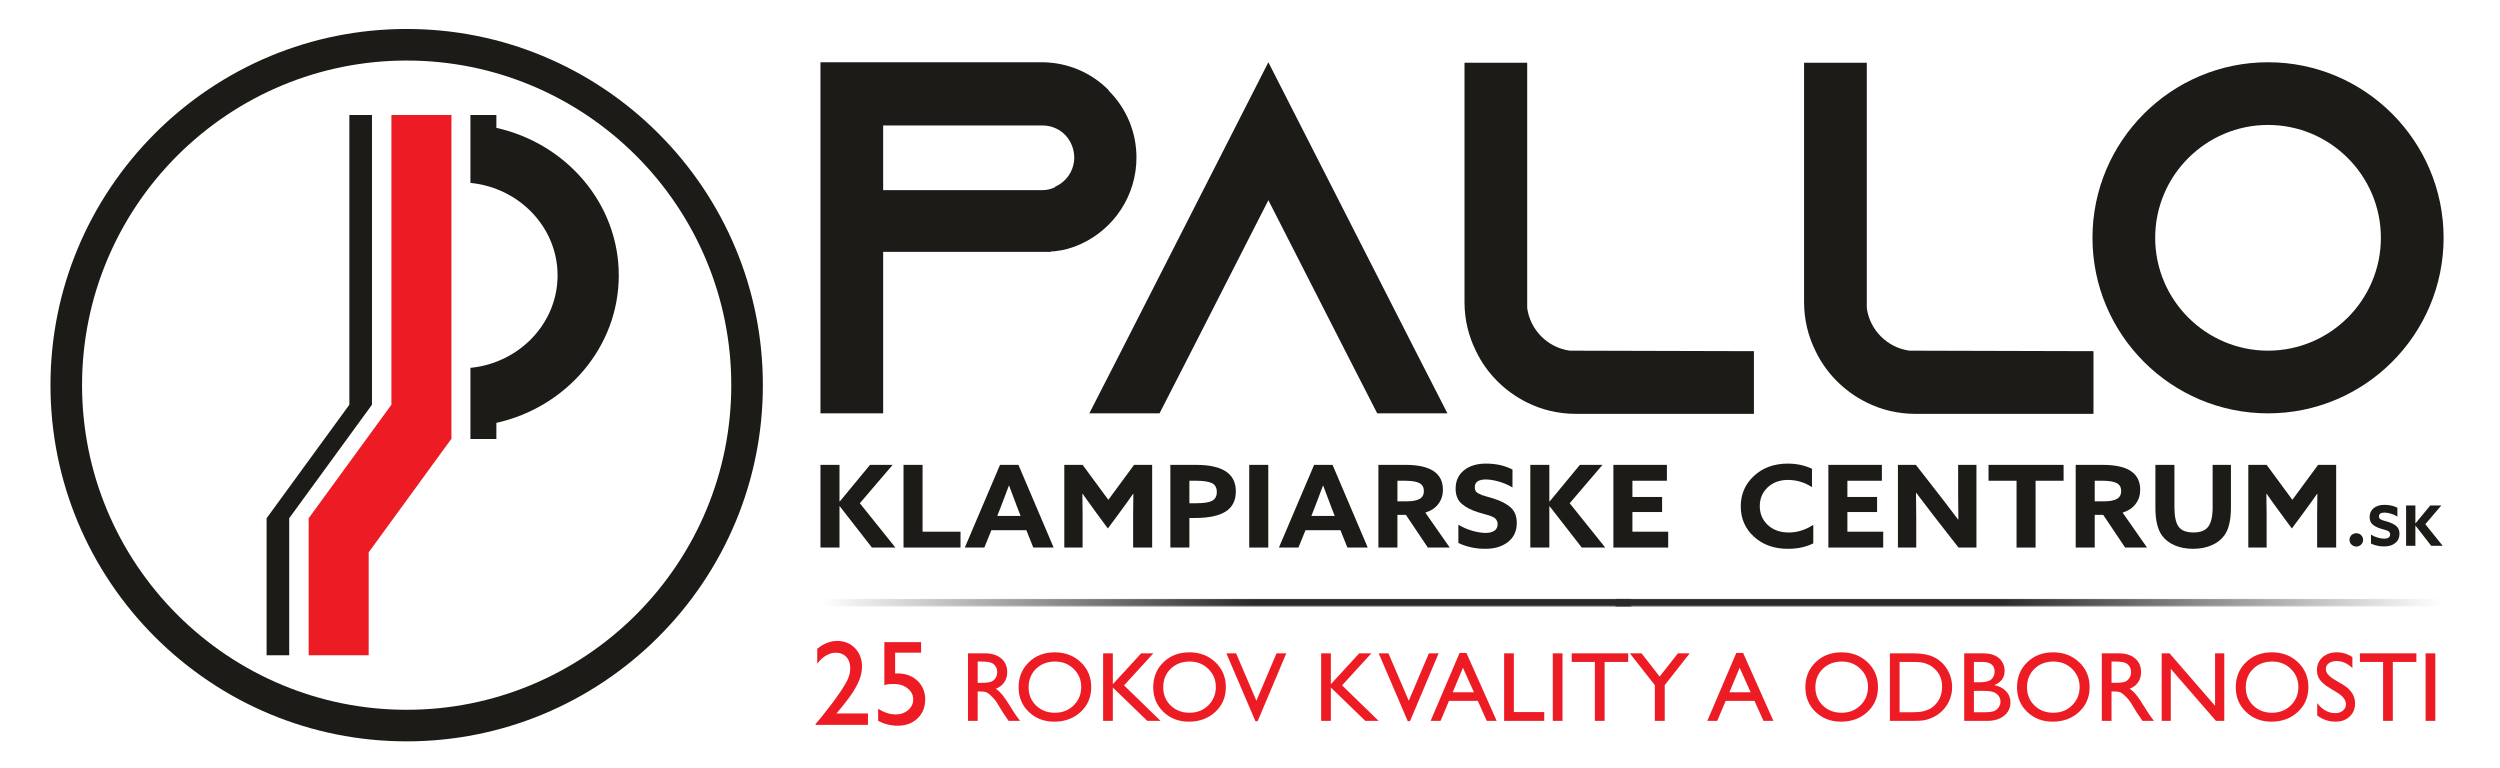 <?xml version="1.0" encoding="UTF-8"?>
<svg xmlns="http://www.w3.org/2000/svg" xmlns:xlink="http://www.w3.org/1999/xlink" xmlns:xodm="http://www.corel.com/coreldraw/odm/2003" xml:space="preserve" width="1592px" height="489px" version="1.0" style="shape-rendering:geometricPrecision; text-rendering:geometricPrecision; image-rendering:optimizeQuality; fill-rule:evenodd; clip-rule:evenodd" viewBox="0 0 1491.38 457.68">
 <defs>
  <style type="text/css">
   
    .fil4 {fill:none}
    .fil2 {fill:#1C1B17}
    .fil6 {fill:#2B2A29;fill-rule:nonzero}
    .fil1 {fill:#1C1B17;fill-rule:nonzero}
    .fil0 {fill:#1C1B17;fill-rule:nonzero}
    .fil3 {fill:#ED1C24;fill-rule:nonzero}
    .fil5 {fill:#ED1C24;fill-rule:nonzero}
   
  </style>
   <mask id="id0">
  <linearGradient id="id1" gradientUnits="userSpaceOnUse" x1="747.46" y1="353.67" x2="489.45" y2="353.62">
   <stop offset="0" style="stop-opacity:1; stop-color:white"></stop>
   <stop offset="1" style="stop-opacity:0; stop-color:white"></stop>
  </linearGradient>
    <rect style="fill:url(#id1)" x="489.45" y="357" width="483.91" height="4.69"></rect>
   </mask>
   <mask id="id2">
  <linearGradient id="id3" gradientUnits="userSpaceOnUse" x1="1194.01" y1="353.67" x2="1457.28" y2="353.62">
   <stop offset="0" style="stop-opacity:1; stop-color:white"></stop>
   <stop offset="1" style="stop-opacity:0; stop-color:white"></stop>
  </linearGradient>
    <rect style="fill:url(#id3)" x="963.51" y="357" width="493.77" height="4.69"></rect>
   </mask>
 </defs>
 <g id="Vrstva_x0020_1">
  <path class="fil0" d="M629.48 111.14c6.88,-2.99 11.37,-9.88 11.37,-17.36 0,-6.88 -3.59,-11.67 -5.69,-13.76 -2.39,-2.39 -6.88,-5.39 -13.46,-5.39l-94.85 0 0 38.6 94.85 0c2.69,0 5.38,-0.6 7.78,-1.8l0 -0.29zm32.02 -57.16c10.17,10.18 16.46,24.24 16.46,39.8 0,22.74 -13.47,42.49 -32.92,51.46 -5.09,2.4 -10.48,3.9 -16.16,4.49l-1.8 0 0 0.3 -100.23 0 0 96.35 -37.4 0 0 -209.45 131.95 0c15.56,0 29.62,6.28 39.8,16.46l0.3 0.59z"></path>
  <polygon class="fil0" points="863.47,246.38 821.58,246.38 802.43,208.98 756.65,119.22 710.87,208.98 691.72,246.38 649.83,246.38 668.98,208.98 756.65,36.93 844.32,208.98 "></polygon>
  <path class="fil0" d="M1046.3 209.28l0 37.4 -106.23 0c-10.47,0 -20.34,-2.39 -29.32,-6.88 -13.16,-6.58 -23.94,-17.36 -30.22,-30.52 -4.48,-8.98 -6.88,-18.85 -6.88,-29.32l0 -142.73 37.4 0 0 146.31c1.8,13.17 12.27,23.65 25.44,25.44l109.81 0.3z"></path>
  <path class="fil0" d="M1248.87 209.28l0 37.4 -106.22 0c-10.47,0 -20.35,-2.39 -29.32,-6.88 -13.17,-6.58 -23.94,-17.36 -30.23,-30.52 -4.48,-8.98 -6.88,-18.85 -6.88,-29.32l0 -142.73 37.41 0 0 146.31c1.79,13.17 12.26,23.65 25.43,25.44l109.81 0.3z"></path>
  <g>
   <path class="fil0" d="M1420.32 141.66c0,-37.11 -30.22,-67.33 -67.32,-67.33 -37.11,0 -67.32,30.22 -67.32,67.33 0,37.1 30.21,67.32 67.32,67.32 37.1,0 67.32,-30.22 67.32,-67.32l0 0zm37.41 0c0,57.74 -46.98,104.72 -104.73,104.72 -57.75,0 -104.73,-46.98 -104.73,-104.72 0,-57.75 46.98,-104.73 104.73,-104.73 57.75,0 104.73,46.98 104.73,104.73z"></path>
  </g>
  <polygon class="fil1" points="489.45,326.44 489.45,277.11 500.8,277.11 500.8,298.92 500.94,298.98 519.01,277.11 532.5,277.11 512.94,300 534.15,326.44 520.15,326.44 500.94,301.78 500.8,301.85 500.8,326.44 "></polygon>
  <polygon class="fil1" points="539,326.44 539,277.11 550.36,277.11 550.36,316.97 573,316.97 573,326.44 "></polygon>
  <g>
   <path class="fil1" d="M596.99 302.32l-2.08 5.25 13.93 0 -2.14 -5.52c-1.85,-4.81 -3.43,-8.99 -4.71,-12.54l-0.15 0c-1.52,4.14 -3.14,8.41 -4.85,12.81l0 0zm-21.43 24.12l21 -49.33 10.99 0 21 49.33 -12.14 0 -4.14 -10.36 -20.85 0 -4.22 10.36 -11.64 0z"></path>
  </g>
  <path class="fil1" d="M660.9 315.06l-7.5 -10.16c-2.28,-3.08 -4.81,-6.6 -7.57,-10.55l-0.14 0.07c0.09,4.72 0.14,8.81 0.14,12.26l0 19.75 -10.92 0 0 -49.32 10.92 0 15.35 20.85 15.36 -20.85 10.78 0 0 49.32 -11.35 0 0 -19.75c0,-3.45 0.04,-7.54 0.14,-12.26l-0.14 -0.07c-2.76,3.95 -5.29,7.47 -7.57,10.55l-7.5 10.16z"></path>
  <path class="fil1" d="M709.53 300l4.14 0c4.57,0 7.75,-0.51 9.54,-1.53 1.78,-1.03 2.68,-2.72 2.68,-5.08 0,-2.63 -0.97,-4.43 -2.9,-5.38 -1.93,-0.96 -5.13,-1.43 -9.6,-1.43l-3.86 0 0 13.42zm-11.35 26.44l0 -49.33 15.35 0c15.8,0 23.71,5.24 23.71,15.74 0,5.54 -2.04,9.58 -6.11,12.12 -4.07,2.55 -10.08,3.82 -18.03,3.82l-3.57 0 0 17.65 -11.35 0z"></path>
  <polygon class="fil2" points="745.23,326.44 756.59,326.44 756.59,277.11 745.23,277.11 "></polygon>
  <g>
   <path class="fil1" d="M784.37 302.32l-2.07 5.25 13.92 0 -2.14 -5.52c-1.86,-4.81 -3.43,-8.99 -4.72,-12.54l-0.14 0c-1.52,4.14 -3.14,8.41 -4.85,12.81l0 0zm-21.43 24.12l21 -49.33 11 0 20.99 49.33 -12.14 0 -4.14 -10.36 -20.85 0 -4.21 10.36 -11.65 0z"></path>
  </g>
  <path class="fil1" d="M833.64 298.85l5.72 0c3.32,0 5.84,-0.48 7.53,-1.44 1.69,-0.95 2.53,-2.52 2.53,-4.7 0,-2.18 -0.87,-3.74 -2.6,-4.7 -1.74,-0.95 -4.68,-1.43 -8.82,-1.43l-4.36 0 0 12.27zm-11.35 27.59l0 -49.33 16.21 0c14.85,0 22.28,4.95 22.28,14.85 0,3.23 -0.91,6.04 -2.72,8.45 -1.81,2.41 -4.4,4.13 -7.78,5.18l14.57 20.85 -13.07 0 -13.07 -19.49 -5.07 0 0 19.49 -11.35 0z"></path>
  <path class="fil1" d="M869.99 323.71l0 -10.9c2.62,1.59 5.41,2.8 8.39,3.64 2.97,0.84 5.58,1.26 7.82,1.26 2.19,0 3.94,-0.42 5.25,-1.29 1.31,-0.86 1.96,-2.18 1.96,-3.95 0,-0.73 -0.14,-1.39 -0.42,-1.98 -0.29,-0.59 -0.63,-1.06 -1.01,-1.43 -0.38,-0.36 -1,-0.73 -1.85,-1.09 -0.86,-0.36 -1.6,-0.63 -2.21,-0.82 -0.63,-0.17 -1.59,-0.45 -2.9,-0.81 -1.31,-0.37 -2.34,-0.66 -3.1,-0.89 -4.24,-1.32 -7.57,-3.03 -9.96,-5.14 -2.41,-2.12 -3.61,-5.12 -3.61,-9.03 0,-4.58 1.65,-8.22 4.96,-10.9 3.31,-2.68 7.7,-4.02 13.18,-4.02 5.95,0 11.21,1.18 15.78,3.55l0 10.69c-2.58,-1.54 -5.31,-2.73 -8.22,-3.54 -2.9,-0.82 -5.45,-1.23 -7.63,-1.23 -4.43,0 -6.65,1.54 -6.65,4.63 0,0.87 0.16,1.59 0.47,2.18 0.3,0.6 0.88,1.1 1.71,1.54 0.84,0.43 1.56,0.76 2.18,0.99 0.62,0.22 1.69,0.55 3.21,0.98 1.52,0.43 2.67,0.76 3.43,0.99 4.52,1.41 8,3.2 10.42,5.38 2.43,2.18 3.65,5.27 3.65,9.27 0,4.77 -1.73,8.52 -5.18,11.27 -3.45,2.75 -7.99,4.13 -13.6,4.13 -5.86,0 -11.22,-1.16 -16.07,-3.48z"></path>
  <polygon class="fil1" points="912.91,326.44 912.91,277.11 924.26,277.11 924.26,298.92 924.41,298.98 942.47,277.11 955.97,277.11 936.4,300 957.61,326.44 943.61,326.44 924.41,301.78 924.26,301.85 924.26,326.44 "></polygon>
  <polygon class="fil1" points="962.47,326.44 962.47,277.11 994.39,277.11 994.39,286.58 973.82,286.58 973.82,296.26 991.53,296.26 991.53,305.25 973.82,305.25 973.82,316.97 995.17,316.97 995.17,326.44 "></polygon>
  <path class="fil1" d="M1038.45 301.84c0,-7.22 2.62,-13.27 7.89,-18.15 5.26,-4.88 12.01,-7.33 20.24,-7.33 5.19,0 9.97,1.03 14.36,3.07l0 10.97c-4.43,-2.86 -9.2,-4.3 -14.29,-4.3 -4.95,0 -8.99,1.48 -12.14,4.43 -3.14,2.96 -4.71,6.68 -4.71,11.18 0,4.49 1.58,8.24 4.75,11.24 3.16,2.99 7.35,4.5 12.53,4.5 5.1,0 9.97,-1.52 14.64,-4.57l0 11.04c-4.28,2.18 -9.33,3.27 -15.14,3.27 -8.23,0 -14.98,-2.41 -20.24,-7.22 -5.27,-4.82 -7.89,-10.86 -7.89,-18.13z"></path>
  <polygon class="fil1" points="1090.72,326.44 1090.72,277.11 1122.64,277.11 1122.64,286.58 1102.07,286.58 1102.07,296.26 1119.78,296.26 1119.78,305.25 1102.07,305.25 1102.07,316.97 1123.43,316.97 1123.43,326.44 "></polygon>
  <path class="fil1" d="M1168.34 326.44l-15.49 -19.89c-2.71,-3.5 -5.95,-7.75 -9.71,-12.75l-0.15 0.07c0.1,6.27 0.15,11.02 0.15,14.24l0 18.33 -10.93 0 0 -49.33 10.71 0 15.5 19.9c2.71,3.49 5.94,7.74 9.71,12.73l0.14 -0.06c-0.1,-6.27 -0.14,-11.02 -0.14,-14.24l0 -18.33 10.92 0 0 49.33 -10.71 0z"></path>
  <polygon class="fil1" points="1202.98,326.44 1202.98,286.58 1186.26,286.58 1186.26,277.11 1231.04,277.11 1231.04,286.58 1214.33,286.58 1214.33,326.44 "></polygon>
  <path class="fil1" d="M1249.61 298.85l5.71 0c3.33,0 5.84,-0.48 7.53,-1.44 1.69,-0.95 2.54,-2.52 2.54,-4.7 0,-2.18 -0.87,-3.74 -2.61,-4.7 -1.74,-0.95 -4.68,-1.43 -8.82,-1.43l-4.35 0 0 12.27zm-11.35 27.59l0 -49.33 16.2 0c14.86,0 22.28,4.95 22.28,14.85 0,3.23 -0.9,6.04 -2.71,8.45 -1.81,2.41 -4.41,4.13 -7.78,5.18l14.56 20.85 -13.06 0 -13.07 -19.49 -5.07 0 0 19.49 -11.35 0z"></path>
  <path class="fil1" d="M1289.66 319.15c-2.56,-3.64 -3.85,-9.09 -3.85,-16.35l0 -25.69 11.35 0 0 25.28c0,5.4 0.83,9.26 2.47,11.58 1.64,2.31 4.63,3.47 8.96,3.47 4.09,0 7.01,-1.16 8.75,-3.47 1.73,-2.32 2.61,-6.16 2.61,-11.52l0 -25.34 10.92 0 0 25.41c0,7.59 -1.33,13.18 -4,16.76 -1.85,2.5 -4.39,4.44 -7.6,5.83 -3.22,1.38 -6.87,2.08 -10.97,2.08 -4.14,0 -7.83,-0.71 -11.06,-2.11 -3.24,-1.41 -5.76,-3.39 -7.58,-5.93z"></path>
  <path class="fil1" d="M1367.22 315.06l-7.5 -10.16c-2.28,-3.08 -4.81,-6.6 -7.56,-10.55l-0.15 0.07c0.09,4.72 0.15,8.81 0.15,12.26l0 19.75 -10.93 0 0 -49.32 10.93 0 15.35 20.85 15.35 -20.85 10.78 0 0 49.32 -11.35 0 0 -19.75c0,-3.45 0.05,-7.54 0.14,-12.26l-0.14 -0.07c-2.76,3.95 -5.28,7.47 -7.57,10.55l-7.5 10.16z"></path>
  <polygon class="fil3" points="269.31,68.41 233.5,68.41 233.5,241.23 184.13,308.95 184.13,390.71 219.94,390.71 219.94,329.29 269.31,261.52 "></polygon>
  <path class="fil1" d="M369.13 164.07c0,-42.78 -31.23,-78.68 -73.02,-88l0 -7.66 -15.48 0 0 40.49c29.17,2.87 51.99,26.52 51.99,55.17 0,28.65 -22.82,52.29 -51.99,55.16l0 42.43 15.48 0 0 -9.6c41.79,-9.32 73.02,-45.22 73.02,-87.99z"></path>
  <polygon class="fil1" points="221.9,241.23 221.9,68.41 208.41,68.41 208.41,241.23 159.04,308.95 159.04,390.71 172.53,390.71 172.53,308.95 "></polygon>
  <path class="fil1" d="M168.61 50.6c22.82,-9.47 47.81,-14.69 73.98,-14.69 26.17,0 51.17,5.22 73.99,14.69 23.69,9.82 45.02,24.21 62.88,42.07l0.02 0.02c17.86,17.86 32.25,39.19 42.07,62.88 9.47,22.82 14.69,47.82 14.69,73.99 0,26.17 -5.22,51.17 -14.69,73.99 -9.82,23.69 -24.21,45.02 -42.07,62.88l-0.02 0.02c-17.86,17.86 -39.19,32.25 -62.88,42.07 -22.82,9.47 -47.82,14.69 -73.99,14.69 -26.17,0 -51.16,-5.22 -73.98,-14.69 -23.69,-9.82 -45.02,-24.21 -62.88,-42.07l-0.02 -0.02c-17.86,-17.86 -32.25,-39.19 -42.07,-62.88 -9.47,-22.82 -14.69,-47.82 -14.69,-73.99 0,-26.17 5.22,-51.17 14.69,-73.99 9.82,-23.69 24.21,-45.02 42.07,-62.88l0.02 -0.02c17.86,-17.86 39.19,-32.25 62.88,-42.07zm-7.18 375.35c25,10.37 52.42,16.1 81.16,16.1 28.73,0 56.14,-5.73 81.14,-16.1 26.01,-10.79 49.44,-26.6 69.06,-46.2l-0.01 -0.01c19.62,-19.61 35.42,-43.02 46.21,-69.01 10.37,-25.01 16.1,-52.42 16.1,-81.17 0,-28.75 -5.73,-56.17 -16.11,-81.18 -10.8,-26.01 -26.61,-49.42 -46.22,-69 -19.6,-19.61 -43.02,-35.42 -69.03,-46.21 -25,-10.37 -52.41,-16.1 -81.14,-16.1 -28.75,0 -56.17,5.73 -81.17,16.11 -26,10.79 -49.4,26.6 -68.99,46.2l0 0.01c-19.62,19.63 -35.43,43.04 -46.21,69.02 -10.38,25 -16.11,52.42 -16.11,81.15 0,28.75 5.73,56.16 16.1,81.17 10.78,25.99 26.59,49.4 46.2,69.01 19.62,19.61 43.03,35.42 69.02,46.21z"></path>
  <path class="fil1" d="M1405.73 317.9c2.15,0 3.97,1.65 3.97,3.97 0,2.15 -1.82,3.97 -3.97,3.97 -2.32,0 -4.14,-1.82 -4.14,-3.97 0,-2.32 1.82,-3.97 4.14,-3.97z"></path>
  <path class="fil1" d="M1414.41 324.07l0 -5.32c1.28,0.77 2.64,1.37 4.1,1.78 1.45,0.41 2.72,0.61 3.81,0.61 1.07,0 1.93,-0.21 2.56,-0.63 0.64,-0.42 0.96,-1.06 0.96,-1.93 0,-0.35 -0.07,-0.68 -0.2,-0.96 -0.15,-0.29 -0.31,-0.52 -0.49,-0.7 -0.19,-0.18 -0.49,-0.36 -0.91,-0.53 -0.42,-0.18 -0.78,-0.31 -1.08,-0.4 -0.3,-0.09 -0.77,-0.22 -1.41,-0.4 -0.64,-0.18 -1.15,-0.32 -1.52,-0.44 -2.07,-0.64 -3.69,-1.47 -4.86,-2.5 -1.18,-1.04 -1.76,-2.51 -1.76,-4.41 0,-2.24 0.8,-4.02 2.42,-5.32 1.61,-1.31 3.76,-1.97 6.43,-1.97 2.91,0 5.47,0.58 7.71,1.73l0 5.23c-1.26,-0.76 -2.6,-1.34 -4.01,-1.73 -1.42,-0.4 -2.67,-0.6 -3.73,-0.6 -2.17,0 -3.25,0.75 -3.25,2.26 0,0.42 0.08,0.77 0.23,1.06 0.15,0.29 0.43,0.54 0.84,0.75 0.41,0.21 0.76,0.37 1.06,0.48 0.3,0.12 0.83,0.28 1.57,0.48 0.74,0.22 1.3,0.38 1.67,0.49 2.21,0.69 3.91,1.56 5.09,2.62 1.19,1.07 1.78,2.58 1.78,4.53 0,2.33 -0.84,4.16 -2.53,5.5 -1.68,1.35 -3.9,2.02 -6.64,2.02 -2.86,0 -5.47,-0.57 -7.84,-1.7z"></path>
  <polygon class="fil1" points="1435.36,325.4 1435.36,301.32 1440.9,301.32 1440.9,311.96 1440.97,312 1449.79,301.32 1456.38,301.32 1446.83,312.5 1457.18,325.4 1450.35,325.4 1440.97,313.36 1440.9,313.4 1440.9,325.4 "></polygon>
  <rect class="fil4" width="1491.38" height="457.68"></rect>
  <path class="fil5" d="M499 425.41l18.78 0 0 6.8 -31.26 0 0 -0.49 2.97 -3.5c4.64,-5.74 8.33,-10.61 11.08,-14.63 2.75,-4.01 4.55,-7.04 5.39,-9.09 0.83,-2.06 1.25,-4.09 1.25,-6.1 0,-2.79 -0.78,-5.02 -2.36,-6.71 -1.58,-1.68 -3.68,-2.53 -6.29,-2.53 -1.98,0 -3.93,0.58 -5.85,1.73 -1.92,1.14 -3.64,2.77 -5.18,4.86l0 -8.93c3.84,-3.12 7.79,-4.68 11.87,-4.68 4.31,0 7.86,1.44 10.65,4.32 2.78,2.88 4.18,6.55 4.18,10.99 0,1.97 -0.35,4.1 -1.03,6.35 -0.7,2.26 -1.93,4.85 -3.71,7.79 -1.76,2.94 -4.77,6.95 -9,12.03l-1.49 1.79zm28.55 -42.54l21.92 0 0 6.29 -15.48 0 0 12.45c0.49,-0.05 1,-0.08 1.52,-0.08 4.77,0 8.7,1.46 11.79,4.37 3.09,2.92 4.63,6.62 4.63,11.12 0,4.64 -1.52,8.42 -4.57,11.33 -3.05,2.91 -6.99,4.37 -11.85,4.37 -4,0 -7.89,-0.96 -11.65,-2.88l0 -7.25c3.55,2.27 7.03,3.4 10.42,3.4 2.96,0 5.46,-0.87 7.47,-2.59 2.02,-1.74 3.02,-3.86 3.02,-6.38 0,-2.62 -1.1,-4.8 -3.3,-6.56 -2.19,-1.75 -4.92,-2.63 -8.2,-2.63 -2.81,0 -4.71,0.24 -5.72,0.71l0 -25.67zm49.9 46.97l0 -40.31 10.09 0c4.09,0 7.32,1.01 9.72,3.03 2.39,2.01 3.59,4.74 3.59,8.19 0,2.35 -0.59,4.37 -1.76,6.08 -1.18,1.71 -2.85,2.99 -5.05,3.84 1.29,0.85 2.55,2 3.79,3.47 1.22,1.46 2.97,4 5.2,7.64 1.4,2.29 2.52,4.02 3.37,5.17l2.13 2.89 -6.86 0 -1.77 -2.66c-0.06,-0.1 -0.17,-0.25 -0.34,-0.49l-1.12 -1.59 -1.78 -2.94 -1.94 -3.16c-1.06,-1.73 -2.29,-2.97 -3.28,-3.95 -0.99,-0.98 -1.88,-1.68 -2.68,-2.11 -0.79,-0.44 -2.13,-0.65 -4.02,-0.65l-1.5 0 0 17.55 -5.79 0zm7.52 -35.4l-1.73 0 0 12.7 2.18 0c2.93,0 4.93,-0.24 6.01,-0.74 1.1,-0.51 1.94,-1.26 2.55,-2.27 0.6,-1 0.9,-2.16 0.9,-3.44 0,-1.27 -0.33,-2.42 -1,-3.45 -0.68,-1.02 -1.63,-1.75 -2.85,-2.17 -1.21,-0.42 -3.24,-0.63 -6.06,-0.63zm44.24 -5.5c6.23,0 11.4,1.98 15.54,5.92 4.14,3.95 6.22,8.9 6.22,14.84 0,5.95 -2.09,10.87 -6.26,14.76 -4.19,3.9 -9.46,5.85 -15.82,5.85 -6.07,0 -11.12,-1.95 -15.18,-5.85 -4.04,-3.89 -6.06,-8.78 -6.06,-14.65 0,-6.02 2.04,-11.01 6.1,-14.95 4.08,-3.95 9.23,-5.92 15.46,-5.92zm0.22 5.5c-4.61,0 -8.4,1.44 -11.36,4.32 -2.96,2.89 -4.45,6.57 -4.45,11.05 0,4.36 1.48,7.97 4.46,10.86 2.97,2.88 6.7,4.32 11.17,4.32 4.49,0 8.24,-1.46 11.25,-4.41 3,-2.95 4.5,-6.61 4.5,-10.99 0,-4.28 -1.5,-7.86 -4.5,-10.78 -3.01,-2.92 -6.7,-4.37 -11.07,-4.37zm51.36 -4.91l7.25 0 -17.48 19.12 21.79 21.19 -7.92 0 -20.57 -19.92 0 19.92 -5.79 0 0 -40.31 5.79 0 0 18.43 16.93 -18.43zm28.73 -0.59c6.23,0 11.4,1.98 15.55,5.92 4.14,3.95 6.21,8.9 6.21,14.84 0,5.95 -2.09,10.87 -6.26,14.76 -4.19,3.9 -9.46,5.85 -15.81,5.85 -6.08,0 -11.13,-1.95 -15.18,-5.85 -4.05,-3.89 -6.07,-8.78 -6.07,-14.65 0,-6.02 2.04,-11.01 6.11,-14.95 4.07,-3.95 9.22,-5.92 15.45,-5.92zm0.22 5.5c-4.61,0 -8.4,1.44 -11.36,4.32 -2.96,2.89 -4.45,6.57 -4.45,11.05 0,4.36 1.48,7.97 4.46,10.86 2.97,2.88 6.7,4.32 11.17,4.32 4.49,0 8.24,-1.46 11.25,-4.41 3,-2.95 4.5,-6.61 4.5,-10.99 0,-4.28 -1.5,-7.86 -4.5,-10.78 -3.01,-2.92 -6.7,-4.37 -11.07,-4.37zm51.79 -4.91l5.81 0 -17.08 40.49 -1.33 0 -17.34 -40.49 5.81 0 12.12 28.31 12.01 -28.31zm49.32 0l7.25 0 -17.47 19.12 21.79 21.19 -7.92 0 -20.57 -19.92 0 19.92 -5.79 0 0 -40.31 5.79 0 0 18.43 16.92 -18.43zm41.56 0l5.81 0 -17.08 40.49 -1.33 0 -17.34 -40.49 5.81 0 12.12 28.31 12.01 -28.31zm18.32 -0.24l4.06 0 18.06 40.55 -5.91 0 -5.35 -11.94 -17.19 0 -5.04 11.94 -5.93 0 17.3 -40.55zm8.55 23.47l-6.55 -14.61 -6.1 14.61 12.65 0zm18.01 -23.23l5.79 0 0 35.05 18.14 0 0 5.26 -23.93 0 0 -40.31zm29.03 0l5.79 0 0 40.31 -5.79 0 0 -40.31zm11.29 0l33.68 0 0 5.14 -14.06 0 0 35.17 -5.8 0 0 -35.17 -13.82 0 0 -5.14zm63.34 0l7.05 0 -14.9 18.98 0 21.33 -5.91 0 0 -21.33 -14.89 -18.98 6.96 0 10.81 13.87 10.88 -13.87zm34.84 -0.24l4.06 0 18.07 40.55 -5.91 0 -5.36 -11.94 -17.19 0 -5.04 11.94 -5.92 0 17.29 -40.55zm8.55 23.47l-6.55 -14.61 -6.1 14.61 12.65 0zm54.22 -23.82c6.22,0 11.4,1.98 15.54,5.92 4.14,3.95 6.22,8.9 6.22,14.84 0,5.95 -2.09,10.87 -6.27,14.76 -4.18,3.9 -9.45,5.85 -15.81,5.85 -6.07,0 -11.13,-1.95 -15.18,-5.85 -4.04,-3.89 -6.06,-8.78 -6.06,-14.65 0,-6.02 2.04,-11.01 6.1,-14.95 4.08,-3.95 9.23,-5.92 15.46,-5.92zm0.22 5.5c-4.62,0 -8.4,1.44 -11.36,4.32 -2.97,2.89 -4.45,6.57 -4.45,11.05 0,4.36 1.48,7.97 4.46,10.86 2.97,2.88 6.7,4.32 11.17,4.32 4.49,0 8.24,-1.46 11.25,-4.41 3,-2.95 4.5,-6.61 4.5,-10.99 0,-4.28 -1.5,-7.86 -4.5,-10.78 -3.01,-2.92 -6.7,-4.37 -11.07,-4.37zm28.64 35.4l0 -40.31 13.61 0c5.5,0 9.85,0.83 13.05,2.47 3.19,1.65 5.74,4.07 7.62,7.26 1.89,3.21 2.84,6.69 2.84,10.46 0,2.7 -0.52,5.29 -1.56,7.75 -1.04,2.47 -2.54,4.63 -4.45,6.5 -1.98,1.92 -4.26,3.37 -6.86,4.36 -1.52,0.58 -2.91,1 -4.18,1.2 -1.27,0.21 -3.71,0.31 -7.29,0.31l-12.78 0zm13.02 -35.17l-7.23 0 0 30.03 7.4 0c2.9,0 5.14,-0.2 6.74,-0.59 1.6,-0.4 2.93,-0.9 4.01,-1.51 1.06,-0.6 2.05,-1.35 2.93,-2.24 2.85,-2.88 4.28,-6.54 4.28,-10.95 0,-4.33 -1.48,-7.87 -4.4,-10.6 -1.08,-1.02 -2.31,-1.87 -3.71,-2.52 -1.4,-0.65 -2.73,-1.09 -3.98,-1.3 -1.25,-0.21 -3.26,-0.32 -6.04,-0.32zm44.96 35.17l-13.65 0 0 -40.31 10.57 0c3.33,0 5.93,0.44 7.8,1.34 1.86,0.9 3.29,2.13 4.26,3.7 0.98,1.56 1.48,3.38 1.48,5.44 0,3.96 -2.05,6.8 -6.16,8.51 2.95,0.57 5.3,1.78 7.04,3.64 1.74,1.86 2.61,4.1 2.61,6.69 0,2.06 -0.53,3.9 -1.59,5.51 -1.06,1.62 -2.61,2.93 -4.67,3.95 -2.04,1.02 -4.61,1.53 -7.69,1.53zm-2.9 -35.17l-4.96 0 0 12.12 3.84 0c3.07,0 5.26,-0.59 6.56,-1.76 1.3,-1.18 1.95,-2.69 1.95,-4.55 0,-3.88 -2.46,-5.81 -7.39,-5.81zm0.44 17.26l-5.4 0 0 12.77 5.68 0c3.15,0 5.29,-0.25 6.43,-0.74 1.12,-0.49 2.03,-1.25 2.7,-2.29 0.69,-1.04 1.03,-2.15 1.03,-3.35 0,-1.22 -0.36,-2.34 -1.08,-3.37 -0.72,-1.01 -1.75,-1.77 -3.08,-2.27 -1.33,-0.5 -3.42,-0.75 -6.28,-0.75zm41.87 -22.99c6.23,0 11.4,1.98 15.55,5.92 4.14,3.95 6.21,8.9 6.21,14.84 0,5.95 -2.09,10.87 -6.26,14.76 -4.19,3.9 -9.46,5.85 -15.81,5.85 -6.08,0 -11.13,-1.95 -15.18,-5.85 -4.05,-3.89 -6.07,-8.78 -6.07,-14.65 0,-6.02 2.04,-11.01 6.11,-14.95 4.07,-3.95 9.23,-5.92 15.45,-5.92zm0.22 5.5c-4.61,0 -8.39,1.44 -11.36,4.32 -2.96,2.89 -4.45,6.57 -4.45,11.05 0,4.36 1.48,7.97 4.46,10.86 2.97,2.88 6.7,4.32 11.17,4.32 4.49,0 8.25,-1.46 11.25,-4.41 3,-2.95 4.5,-6.61 4.5,-10.99 0,-4.28 -1.5,-7.86 -4.5,-10.78 -3,-2.92 -6.7,-4.37 -11.07,-4.37zm28.82 35.4l0 -40.31 10.1 0c4.09,0 7.32,1.01 9.71,3.03 2.39,2.01 3.59,4.74 3.59,8.19 0,2.35 -0.59,4.37 -1.76,6.08 -1.17,1.71 -2.84,2.99 -5.04,3.84 1.29,0.85 2.55,2 3.78,3.47 1.23,1.46 2.97,4 5.2,7.64 1.41,2.29 2.52,4.02 3.37,5.17l2.14 2.89 -6.87 0 -1.76 -2.66c-0.06,-0.1 -0.18,-0.25 -0.34,-0.49l-1.13 -1.59 -1.78 -2.94 -1.93 -3.16c-1.07,-1.73 -2.29,-2.97 -3.28,-3.95 -0.99,-0.98 -1.88,-1.68 -2.68,-2.11 -0.8,-0.44 -2.14,-0.65 -4.03,-0.65l-1.5 0 0 17.55 -5.79 0zm7.53 -35.4l-1.74 0 0 12.7 2.19 0c2.93,0 4.93,-0.24 6.01,-0.74 1.09,-0.51 1.93,-1.26 2.54,-2.27 0.6,-1 0.91,-2.16 0.91,-3.44 0,-1.27 -0.33,-2.42 -1.01,-3.45 -0.67,-1.02 -1.63,-1.75 -2.85,-2.17 -1.21,-0.42 -3.24,-0.63 -6.05,-0.63zm60.02 -4.91l5.5 0 0 40.31 -4.97 0 -26.94 -31.04 0 31.04 -5.44 0 0 -40.31 4.69 0 27.16 31.31 0 -31.31zm33.91 -0.59c6.23,0 11.4,1.98 15.54,5.92 4.14,3.95 6.22,8.9 6.22,14.84 0,5.95 -2.09,10.87 -6.27,14.76 -4.18,3.9 -9.45,5.85 -15.81,5.85 -6.07,0 -11.12,-1.95 -15.17,-5.85 -4.05,-3.89 -6.07,-8.78 -6.07,-14.65 0,-6.02 2.04,-11.01 6.1,-14.95 4.08,-3.95 9.23,-5.92 15.46,-5.92zm0.22 5.5c-4.61,0 -8.4,1.44 -11.36,4.32 -2.97,2.89 -4.45,6.57 -4.45,11.05 0,4.36 1.48,7.97 4.46,10.86 2.97,2.88 6.7,4.32 11.17,4.32 4.49,0 8.24,-1.46 11.25,-4.41 3,-2.95 4.5,-6.61 4.5,-10.99 0,-4.28 -1.5,-7.86 -4.5,-10.78 -3.01,-2.92 -6.7,-4.37 -11.07,-4.37zm38.64 18.48l-4.38 -2.66c-2.77,-1.68 -4.72,-3.34 -5.88,-4.97 -1.17,-1.62 -1.75,-3.5 -1.75,-5.62 0,-3.18 1.11,-5.77 3.31,-7.75 2.2,-1.98 5.07,-2.98 8.58,-2.98 3.37,0 6.46,0.95 9.27,2.85l0 6.56c-2.9,-2.81 -6.03,-4.21 -9.38,-4.21 -1.88,0 -3.42,0.43 -4.64,1.31 -1.21,0.88 -1.82,1.99 -1.82,3.35 0,1.21 0.45,2.35 1.34,3.4 0.9,1.05 2.34,2.16 4.32,3.33l4.4 2.61c4.93,2.92 7.38,6.7 7.38,11.24 0,3.24 -1.09,5.87 -3.25,7.9 -2.17,2.02 -4.98,3.03 -8.45,3.03 -3.98,0 -7.61,-1.23 -10.88,-3.68l0 -7.33c3.11,3.95 6.73,5.93 10.82,5.93 1.81,0 3.32,-0.5 4.52,-1.52 1.2,-1.01 1.8,-2.27 1.8,-3.8 0,-2.46 -1.75,-4.83 -5.31,-6.99zm13.64 -23.39l33.69 0 0 5.14 -14.06 0 0 35.17 -5.8 0 0 -35.17 -13.83 0 0 -5.14zm39.19 0l5.79 0 0 40.31 -5.79 0 0 -40.31z"></path>
  <polygon class="fil6" style="mask:url(#id0)" points="973.36,361.69 489.45,361.69 489.45,357 973.36,357 "></polygon>
  <polygon class="fil6" style="mask:url(#id2)" points="963.51,361.69 1457.28,361.69 1457.28,357 963.51,357 "></polygon>
 </g>
</svg>
